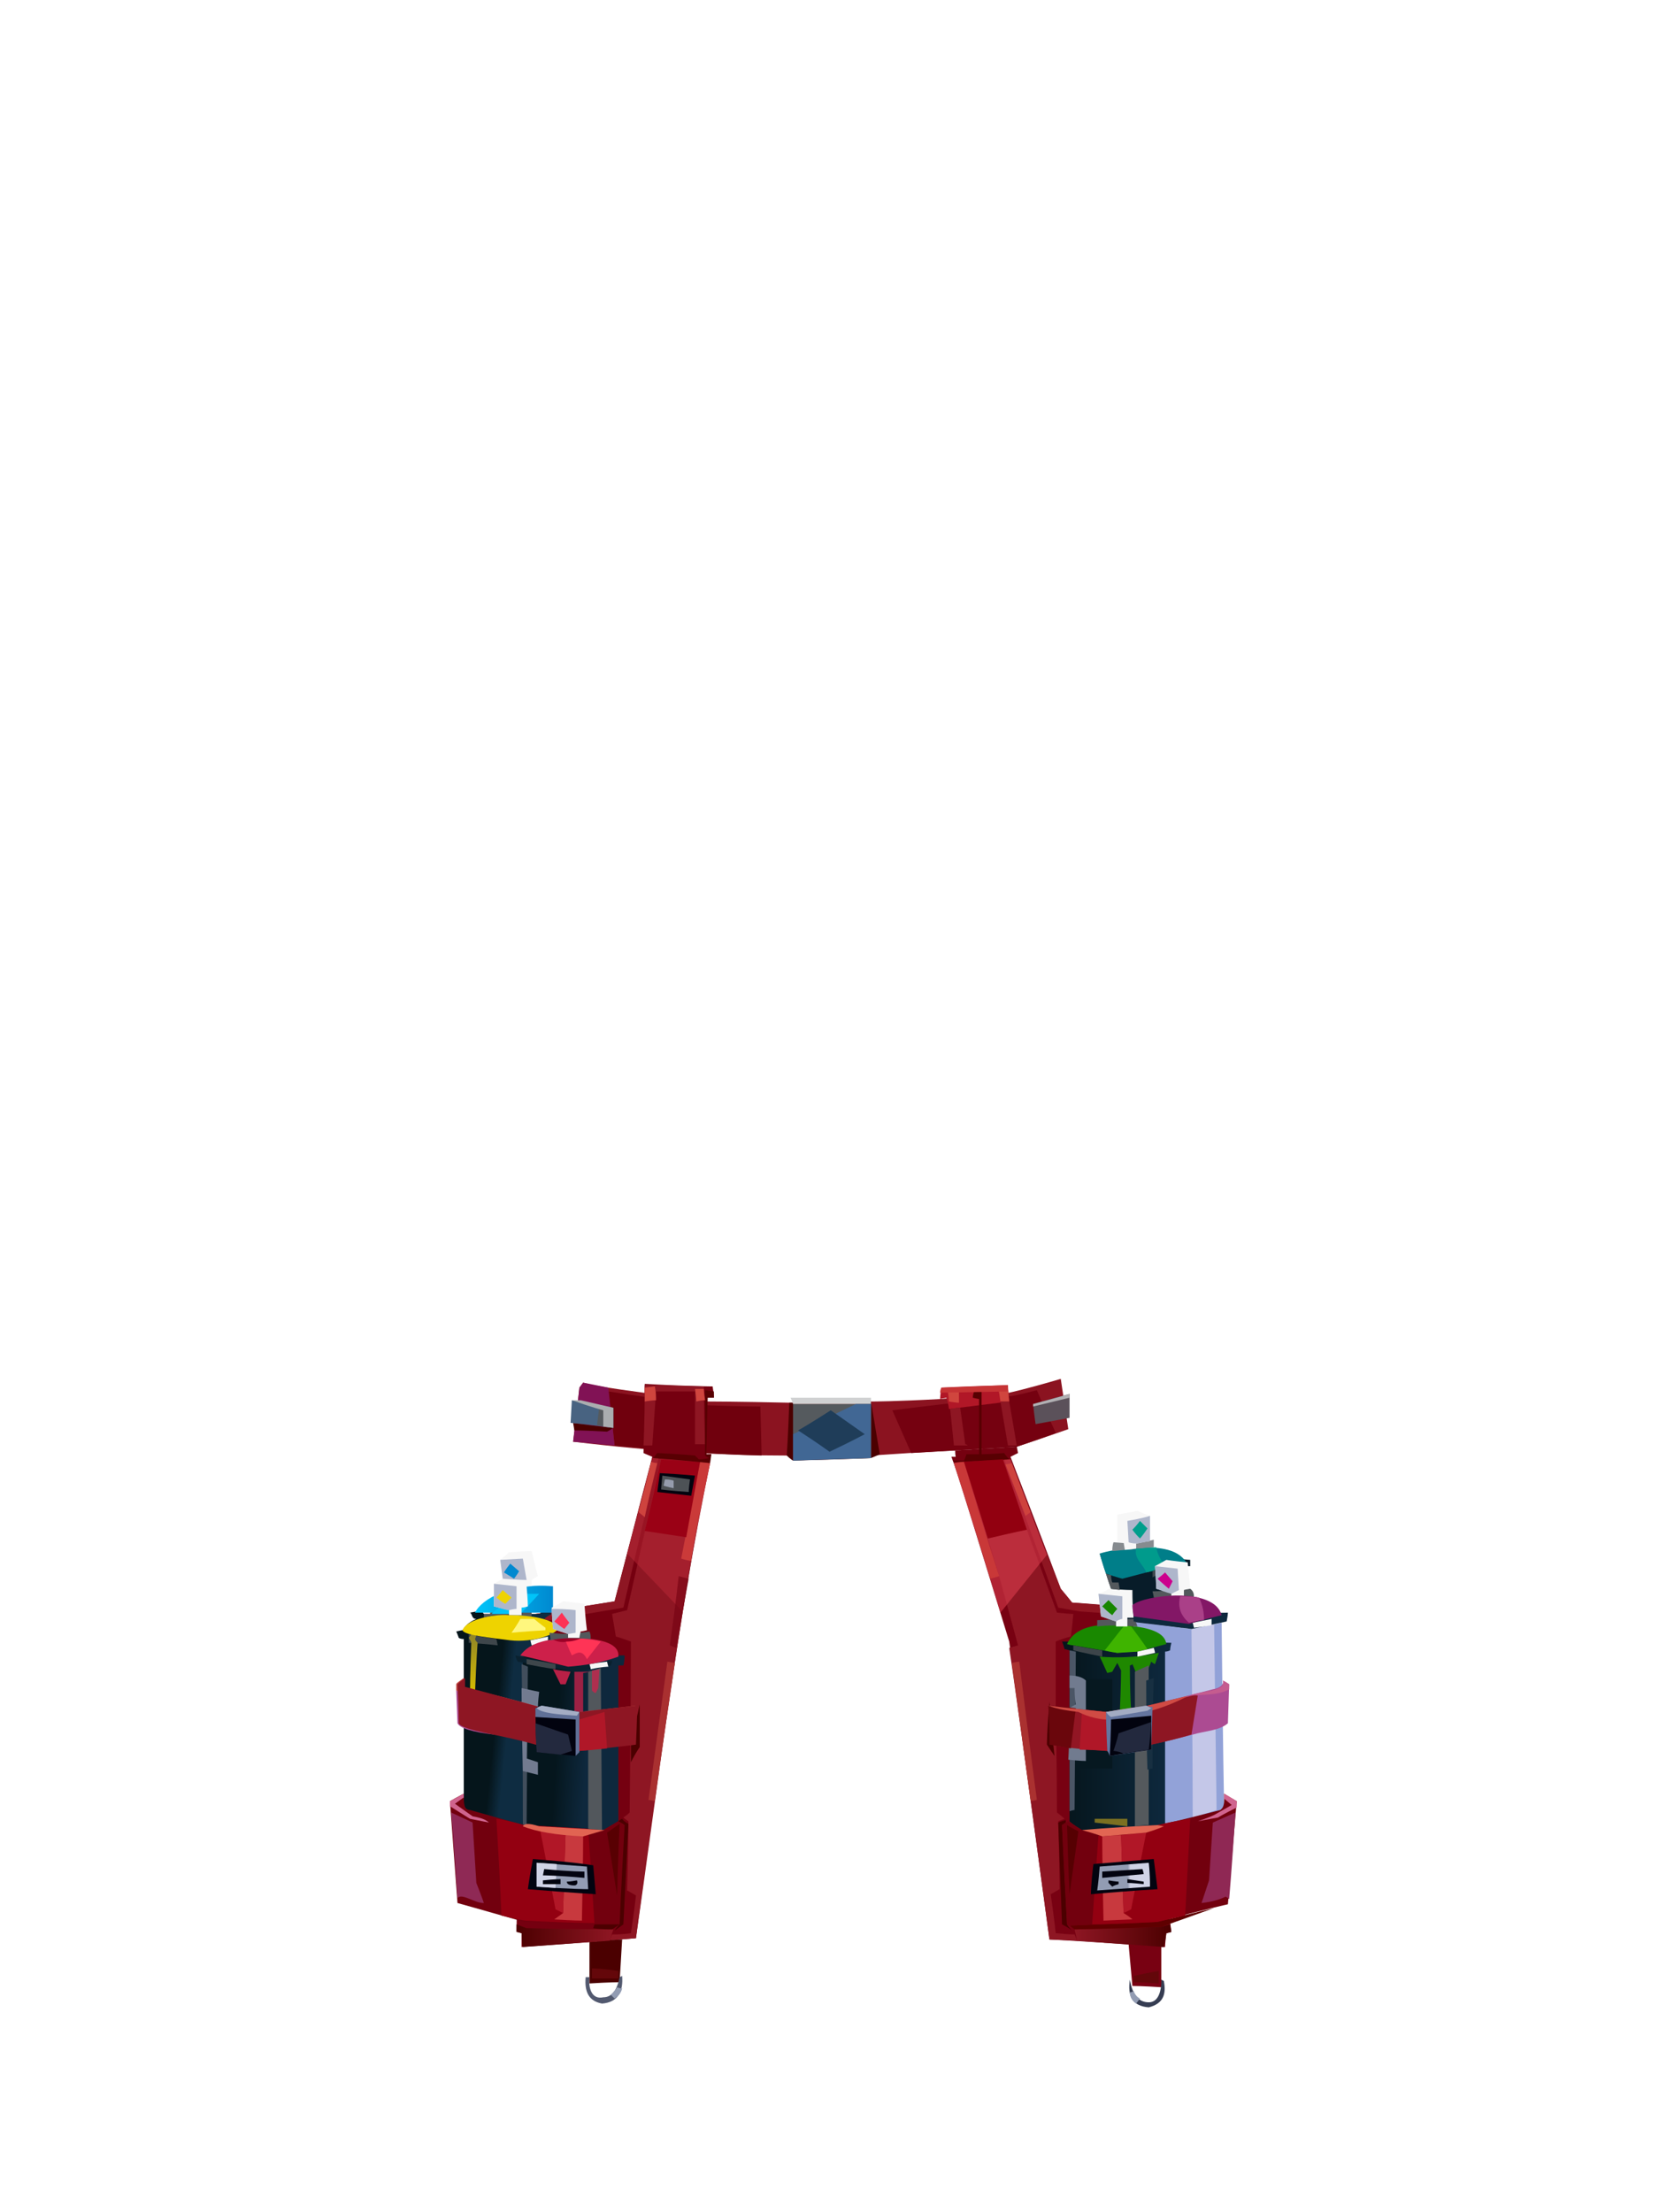 <?xml version="1.0" encoding="UTF-8"?><svg width="1320px" height="1760px" viewBox="0 0 1320 1760" version="1.1" xmlns="http://www.w3.org/2000/svg" xmlns:xlink="http://www.w3.org/1999/xlink"><defs><linearGradient x1="53%" y1="53%" x2="40%" y2="50%" id="id-91776"><stop stop-color="#0E2C41" offset="0%"></stop><stop stop-color="#05151B" offset="100%"></stop></linearGradient><linearGradient x1="100%" y1="50%" x2="1%" y2="50%" id="id-91777"><stop stop-color="#0089D0" offset="0%"></stop><stop stop-color="#00C4F9" offset="100%"></stop></linearGradient><linearGradient x1="50%" y1="0%" x2="50%" y2="100%" id="id-91778"><stop stop-color="#8F8427" offset="0%"></stop><stop stop-color="#D6BC00" offset="100%"></stop></linearGradient><linearGradient x1="63%" y1="53%" x2="33%" y2="50%" id="id-91779"><stop stop-color="#0E283D" offset="0%"></stop><stop stop-color="#05161D" offset="100%"></stop></linearGradient><linearGradient x1="100%" y1="50%" x2="0%" y2="50%" id="id-91780"><stop stop-color="#8F1623" offset="0%"></stop><stop stop-color="#4B0000" offset="100%"></stop></linearGradient><linearGradient x1="100%" y1="50%" x2="0%" y2="50%" id="id-91781"><stop stop-color="#0E293F" offset="0%"></stop><stop stop-color="#05151B" offset="100%"></stop></linearGradient><linearGradient x1="78%" y1="52%" x2="67%" y2="52%" id="id-91782"><stop stop-color="#AC4B92" offset="0%"></stop><stop stop-color="#921624" offset="100%"></stop></linearGradient><linearGradient x1="100%" y1="50%" x2="0%" y2="50%" id="id-91783"><stop stop-color="#4B0000" offset="0%"></stop><stop stop-color="#8E1623" offset="100%"></stop></linearGradient><linearGradient x1="63%" y1="51%" x2="58%" y2="51%" id="id-91784"><stop stop-color="#D0D3E6" offset="0%"></stop><stop stop-color="#929CB3" offset="100%"></stop></linearGradient></defs><g transform=" translate(358,1097)" id="id-91785"><path d=" M 98,50 C 165,58 219,61 267,61 C 312,61 335,61 335,61 C 379,58 402,57 402,57 C 435,55 451,54 451,54 C 478,45 492,40 492,40 C 488,13 486,0 486,0 C 459,8 445,11 445,11 C 409,14 391,16 391,16 C 354,18 336,18 336,18 C 293,19 272,19 272,19 C 227,18 205,18 205,18 C 147,10 114,6 106,3 L 103,7 C 100,36 98,50 98,50 Z" fill="#8B1320" id="id-91786"></path><path d=" M 126,10 C 178,18 204,21 204,21 C 233,22 247,22 247,22 L 248,61 C 210,60 171,57 131,53 C 128,24 126,10 126,10 Z" fill="#70000D" id="id-91787"></path><path d=" M 131,53 L 126,7 L 106,3 L 103,7 L 98,50 C 120,52 131,53 131,53 Z" fill="#811255" id="id-91788"></path><path d=" M 148,445 C 88,450 57,452 57,452 C 57,444 57,441 57,441 C 54,440 53,440 53,440 C 55,273 56,189 56,189 C 106,181 131,177 131,177 C 151,100 161,62 161,62 C 156,60 154,59 154,59 C 155,23 155,4 155,4 C 191,6 209,6 209,6 C 210,12 210,15 210,15 C 207,15 205,15 205,15 C 204,45 204,60 204,60 C 207,60 208,60 208,60 C 207,62 207,64 207,66 C 183,173 148,445 148,445 Z" fill="#750010" id="id-91789"></path><path d=" M 399,62 C 430,62 446,62 446,62 C 473,132 486,167 486,167 C 492,174 495,178 495,178 C 526,180 542,182 542,182 C 563,354 574,440 574,440 C 571,441 570,441 570,441 C 569,449 569,452 569,452 C 567,452 566,452 566,452 C 566,473 566,484 566,484 C 551,483 543,483 543,483 C 541,461 540,450 540,450 C 498,447 477,446 477,446 L 445,209 C 418,121 403,72 399,62 Z" fill="#780112" id="id-91790"></path><path d=" M 127,447 C 128,444 129,442 129,442 C 139,442 144,441 144,441 C 147,421 148,411 148,411 C 143,408 141,407 141,407 C 142,370 142,352 142,352 C 139,350 138,349 138,349 C 141,347 143,345 143,345 C 144,255 144,209 144,209 C 136,206 132,205 132,205 C 130,193 129,187 129,187 C 137,185 141,184 141,184 C 159,104 168,64 168,64 L 207,67 C 181,191 166,319 148,445 C 134,446 127,447 127,447 Z" fill="#8E1623" id="id-91791"></path><path d=" M 428,127 C 453,121 459,120 459,120 C 475,164 483,186 483,186 C 492,187 496,187 496,187 C 495,199 494,205 494,205 C 486,207 482,209 482,209 C 482,243 482,260 482,260 C 483,316 483,345 483,345 C 487,348 489,350 489,350 C 486,351 484,352 484,352 C 485,388 485,406 485,406 C 480,409 478,410 478,410 C 481,431 482,441 482,441 C 492,442 497,442 497,442 L 499,447 L 477,446 C 458,304 447,227 445,214 L 452,212 L 437,157 L 428,127 Z" fill="#8E1623" id="id-91789"></path><path d=" M 161,63 C 164,63 166,63 166,63 C 147,142 138,182 138,182 L 56,196 L 56,189 L 131,177 C 151,101 161,63 161,63 Z" fill="#8E1623" id="id-91793"></path><path d=" M 185,185 L 141,139 L 161,63 L 207,66 C 194,133 186,172 185,185 Z" fill="#BC2A38" fill-opacity="0.489" id="id-91794"></path><path d=" M 111,448 C 111,470 111,481 111,481 C 127,480 135,480 135,480 L 137,446 C 120,447 111,448 111,448 Z" fill="#4B0000" id="id-91795"></path><path d=" M 111,476 C 110,485 113,494 122,492 C 129,492 133,486 135,476 C 137,475 137,475 137,475 C 138,487 134,496 121,497 C 110,495 107,487 108,476 C 110,476 111,476 111,476 Z" fill="#52596F" id="id-91796"></path><g transform=" translate(5,137)" id="id-91797"><path d=" M 6,206 C 6,115 6,70 6,70 C 3,70 2,69 2,69 C 1,66 0,64 0,64 C 4,63 5,63 5,63 C 7,60 9,57 16,54 C 12,54 13,50 11,49 C 17,48 20,47 20,47 C 21,49 22,50 22,50 C 51,50 66,50 66,50 C 69,48 71,47 71,47 C 75,49 76,50 76,50 C 72,52 70,54 70,54 C 75,56 78,57 78,57 C 76,165 76,220 76,220 L 51,218 L 8,207 C 7,206 6,206 6,206 Z" fill="url(#id-91776)" id="id-91798"></path><path d=" M 22,53 C 22,51 22,50 22,50 C 26,50 27,50 27,50 C 27,47 27,46 27,46 C 32,46 36,45 42,47 L 42,51 C 35,51 28,51 22,53 Z" fill="#53585C" id="id-91799"></path><path d=" M 51,52 C 52,48 52,46 52,46 C 57,46 60,46 60,46 L 60,52 C 54,52 51,52 51,52 Z" fill="#53585C" id="id-91800"></path><path d=" M 10,66 C 10,70 10,73 10,73 C 25,74 33,75 33,75 L 32,70 C 17,68 10,66 10,66 Z" fill="#3E464B" id="id-91801"></path><path d=" M 73,68 C 73,70 73,71 73,71 C 65,74 60,75 60,75 L 59,71 C 69,69 73,68 73,68 Z" fill="#F7F7F7" id="id-91802"></path><path d=" M 77,49 C 36,49 15,49 15,49 C 20,38 44,25 77,28 C 77,42 77,49 77,49 Z" fill="url(#id-91777)" id="id-91803"></path><path d=" M 46,34 L 28,50 C 28,50 36,50 51,50 C 51,50 56,45 66,34 L 46,34 Z" fill="#00C4F9" id="id-91804"></path><path d=" M 42,51 C 42,48 42,47 42,47 C 38,46 34,45 30,44 C 30,32 30,26 30,26 C 35,23 37,22 37,22 C 36,12 35,7 35,7 C 40,3 42,1 42,1 C 54,0 60,0 60,0 C 63,13 65,20 65,20 C 61,22 60,23 60,23 C 60,26 60,28 60,28 C 57,28 56,28 56,28 C 57,39 57,44 57,44 C 54,45 52,45 52,45 L 52,51 C 45,51 42,51 42,51 Z" fill="#F7F7F7" id="id-91805"></path><path d=" M 42,47 C 46,46 48,46 48,46 L 48,28 L 30,26 L 30,44 C 37,46 40,47 42,47 Z" fill="#AEB6CB" id="id-91806"></path><path d=" M 37,31 C 34,35 32,37 32,37 C 37,41 39,42 39,42 L 44,37 C 39,33 37,31 37,31 Z" fill="#EED300" id="id-91807"></path><path d=" M 35,7 L 53,6 L 56,23 C 56,23 50,23 37,22 L 35,7 Z" fill="#AEB6CB" id="id-91808"></path><path d=" M 38,17 C 43,20 46,22 46,22 C 49,18 50,16 50,16 L 43,10 C 39,15 38,17 38,17 Z" fill="#0089D0" id="id-91809"></path><path d=" M 12,66 C 11,68 10,69 10,69 C 12,72 12,73 12,73 C 11,98 11,111 11,111 C 14,111 15,112 15,112 C 16,86 17,73 17,73 C 15,71 15,70 15,70 L 16,67 C 13,66 12,66 12,66 Z" fill="url(#id-91778)" id="id-91810"></path><path d=" M 5,63 C 6,67 28,69 43,71 C 61,73 81,66 81,61 C 77,54 60,51 42,51 C 34,50 9,53 5,63 Z" fill="#EED300" id="id-91811"></path><path d=" M 44,65 C 49,58 51,54 51,54 C 58,54 62,54 62,54 C 68,59 71,61 71,61 L 71,63 C 53,64 44,65 44,65 Z" fill="#FFF77E" id="id-91812"></path><path d=" M 53,218 C 53,129 53,84 53,84 C 107,83 134,83 134,83 C 134,88 133,91 133,91 C 130,91 129,91 129,91 L 129,215 L 117,222 C 74,220 53,218 53,218 Z" fill="url(#id-91779)" id="id-91813"></path><path d=" M 105,221 C 105,138 105,96 105,96 C 112,94 115,93 115,93 L 116,222 C 109,222 105,221 105,221 Z" fill="#52575C" id="id-91814"></path><path d=" M 53,218 C 53,133 52,90 52,90 C 55,91 57,92 57,92 L 56,218 C 54,218 53,218 53,218 Z" fill="#414E5C" id="id-91815"></path><path d=" M 65,168 C 65,175 65,178 65,178 C 57,176 53,175 53,175 C 52,131 52,109 52,109 C 61,111 66,112 66,112 C 65,120 65,124 65,124 C 59,123 57,122 57,122 L 56,165 C 62,167 65,168 65,168 Z" fill="#727B90" id="id-91816"></path><path d=" M 101,128 C 96,128 94,128 94,128 C 94,106 94,96 94,96 C 103,96 107,96 107,96 L 101,97 C 101,118 101,128 101,128 Z" fill="#9C2144" id="id-91817"></path><path d=" M 47,83 C 48,87 49,88 49,88 C 79,93 94,96 94,96 C 113,93 123,91 123,91 C 124,89 124,87 124,87 L 89,92 C 61,86 47,83 47,83 Z" fill="#0A212F" id="id-91818"></path><path d=" M 56,86 C 56,89 56,90 56,90 C 71,93 79,94 79,94 L 79,90 C 64,87 56,86 56,86 Z" fill="#3E464B" id="id-91819"></path><path d=" M 77,94 C 81,102 83,106 83,106 C 86,106 87,106 87,106 L 91,96 C 82,95 77,94 77,94 Z" fill="#B82046" id="id-91820"></path><path d=" M 108,95 C 108,106 108,111 108,111 C 110,113 111,113 111,113 C 112,111 113,109 113,109 L 114,94 C 110,95 108,95 108,95 Z" fill="#AE2F4F" id="id-91821"></path><path d=" M 106,90 C 107,93 107,94 107,94 C 116,92 121,92 121,92 L 120,88 C 111,89 106,90 106,90 Z" fill="#F7F7F7" id="id-91822"></path><path d=" M 51,83 C 77,89 89,92 89,92 C 102,91 115,89 129,84 C 130,75 119,69 90,69 C 74,70 59,72 51,83 Z" fill="#CD204A" id="id-91823"></path><path d=" M 86,69 C 90,79 92,83 92,83 C 96,81 100,78 104,86 L 115,72 C 107,70 97,69 86,69 Z" fill="#FF3456" id="id-91824"></path><path d=" M 76,70 C 80,72 84,73 88,72 C 92,72 96,71 100,69 C 90,69 82,69 76,70 Z" fill="#9D0027" id="id-91825"></path><path d=" M 75,71 C 75,67 74,65 74,65 C 84,66 89,66 89,66 C 100,65 106,64 106,64 C 107,66 107,68 107,70 C 94,69 83,69 75,71 Z" fill="#53585C" id="id-91826"></path><path d=" M 76,45 C 82,42 85,40 85,40 C 96,41 102,42 102,42 C 103,56 104,63 104,63 C 100,64 99,64 99,64 C 98,68 98,69 98,69 C 92,69 89,69 89,69 C 89,67 89,66 89,66 L 77,62 C 76,51 76,45 76,45 Z" fill="#F7F7F7" id="id-91827"></path><path d=" M 76,46 C 89,46 95,47 95,47 L 95,65 L 89,66 L 77,62 C 76,51 76,46 76,46 Z" fill="#AEB6CB" id="id-91828"></path><path d=" M 84,49 C 80,54 78,56 78,56 C 83,60 86,62 86,62 L 90,57 C 86,52 84,49 84,49 Z" fill="#FE3255" id="id-91829"></path><path d=" M 0,106 C 0,109 0,111 0,111 C 8,115 20,115 32,116 C 42,120 51,125 62,127 C 86,132 98,135 98,135 C 105,134 112,131 122,127 C 133,128 139,125 143,123 L 98,128 L 66,124 C 45,118 26,113 6,109 L 6,101 C 2,104 0,105 0,106 Z" fill="#C04640" id="id-91830"></path><path d=" M 30,146 L 25,116 C 16,115 7,114 0,111 L 1,137 C 3,141 13,144 30,146 Z" fill="#AC4B92" id="id-91831"></path></g><path d=" M 11,330 C 11,338 11,343 16,343 C 44,351 59,355 59,355 C 101,357 122,359 122,359 C 132,353 137,350 137,350 C 140,353 142,354 142,354 C 139,407 137,434 137,434 C 85,433 59,432 59,432 C 24,422 6,417 6,417 L 0,336 C 7,332 11,330 11,330 Z" fill="#72000E" id="id-91832"></path><path d=" M 1,345 C 12,350 18,353 18,353 C 20,385 21,401 21,401 C 25,411 27,417 27,417 C 19,417 10,409 6,413 C 3,368 1,345 1,345 Z" fill="#8F2955" id="id-91833"></path><path d=" M 0,336 C 0,338 0,340 0,340 C 11,347 16,350 16,350 C 26,352 31,353 31,353 C 28,350 23,349 18,348 C 8,341 4,338 4,338 L 11,333 L 11,330 C 4,334 0,336 0,336 Z" fill="#D0648E" id="id-91834"></path><path d=" M 154,53 C 159,53 161,53 161,53 C 163,24 164,10 164,10 C 185,10 195,10 195,10 C 195,38 195,52 195,52 L 203,52 C 202,21 202,6 202,6 L 164,5 L 155,5 C 155,37 154,53 154,53 Z" fill="#8E1623" id="id-91835"></path><path d=" M 37,350 C 40,401 41,427 41,427 C 53,430 60,431 60,431 C 96,433 115,433 115,433 L 110,358 L 59,355 C 45,351 37,350 37,350 Z" fill="#930011" id="id-91836"></path><path d=" M 83,430 C 98,431 105,431 105,431 C 106,385 106,362 106,362 C 97,362 92,361 92,361 L 90,425 C 86,428 83,430 83,430 Z" fill="#C8393E" id="id-91837"></path><path d=" M 72,360 L 84,422 L 90,425 L 92,361 C 79,361 72,360 72,360 Z" fill="#B11727" id="id-91838"></path><path d=" M 66,382 C 63,398 62,406 62,406 C 98,409 116,410 116,410 L 114,387 C 94,384 78,383 66,382 Z" fill="#020410" id="id-91839"></path><path d=" M 69,385 C 69,398 69,404 69,404 C 96,406 110,406 110,406 L 109,388 C 83,386 69,385 69,385 Z" fill="#929CB3" id="id-91840"></path><path d=" M 85,386 L 69,385 C 69,398 69,404 69,404 L 84,405 L 85,386 Z" fill="#D0D3E6" id="id-91841"></path><path d=" M 107,392 C 107,395 107,397 107,397 C 85,395 74,395 74,395 L 75,390 C 96,392 107,392 107,392 Z" fill="#020410" id="id-91842"></path><path d=" M 88,398 C 88,400 88,402 88,402 C 79,402 74,402 74,402 L 74,399 C 83,398 88,398 88,398 Z" fill="#020410" id="id-91843"></path><path d=" M 93,400 C 93,402 95,403 99,403 C 101,403 102,401 101,399 C 96,400 93,400 93,400 Z" fill="#020410" id="id-91844"></path><path d=" M 58,356 C 59,354 62,353 71,356 C 106,358 123,359 123,359 L 106,364 C 84,363 68,360 58,356 Z" fill="#E16452" id="id-91845"></path><path d=" M 135,354 C 128,359 125,361 125,361 L 133,411 C 134,373 135,354 135,354 Z" fill="#580002" id="id-91846"></path><path d=" M 137,350 C 135,351 134,352 134,352 C 138,354 139,355 139,355 C 136,408 135,434 135,434 C 132,437 131,439 131,439 L 138,434 L 142,354 C 138,352 137,350 137,350 Z" fill="#4B0000" id="id-91847"></path><path d=" M 53,434 C 58,436 61,437 61,437 C 107,438 130,438 130,438 L 127,447 L 58,452 L 57,441 L 53,440 C 53,436 53,434 53,434 Z" fill="url(#id-91780)" id="id-91848"></path><path d=" M 114,437 L 115,434 C 128,434 135,434 135,434 L 129,438 C 119,438 114,437 114,437 Z" fill="#4C0000" id="id-91849"></path><path d=" M 144,305 C 148,297 151,293 151,293 C 151,270 151,259 151,259 L 144,290 C 144,300 144,305 144,305 Z" fill="#4B0000" id="id-91850"></path><path d=" M 163,336 C 159,335 158,335 158,335 C 168,262 173,225 173,225 L 179,226 C 168,299 163,336 163,336 Z" fill="#A93030" id="id-91851"></path><path d=" M 180,214 C 177,213 175,212 175,212 C 180,176 182,157 182,157 L 190,159 C 183,196 180,214 180,214 Z" fill="#760212" opacity="0.633" id="id-91852"></path><path d=" M 192,145 C 187,144 184,143 184,143 L 199,66 L 207,67 C 197,114 192,140 192,145 Z" fill="#CA3A39" id="id-91853"></path><path d=" M 160,66 C 163,67 165,67 165,67 C 158,95 155,110 155,110 L 150,106 C 157,80 160,66 160,66 Z" fill="#CE433E" id="id-91854"></path><path d=" M 155,121 L 188,126 L 199,66 L 168,64 C 160,102 155,121 155,121 Z" fill="#9A0115" id="id-91855"></path><path d=" M 195,77 C 193,87 192,93 192,93 C 174,91 165,90 165,90 L 167,75 C 186,76 195,77 195,77 Z" fill="#02040F" id="id-91856"></path><path d=" M 191,80 C 190,87 190,90 190,90 C 175,89 168,88 168,88 L 169,77 C 184,79 191,80 191,80 Z" fill="#4D5256" id="id-91857"></path><path d=" M 178,81 C 178,85 178,87 178,87 C 173,86 170,85 170,85 L 171,80 C 176,80 178,81 178,81 Z" fill="#959CAD" id="id-91858"></path><path d=" M 162,63 C 164,60 165,59 165,59 C 185,60 195,61 195,61 C 197,63 198,64 198,64 C 203,64 206,63 206,63 C 204,62 203,61 203,61 C 203,27 203,9 203,9 L 210,10 L 210,15 L 205,15 L 204,60 C 207,60 208,60 208,60 L 207,67 C 177,64 162,63 162,63 Z" fill="#580002" id="id-91859"></path><path d=" M 155,18 C 161,17 164,17 164,17 C 164,10 163,6 163,6 L 155,7 C 155,14 155,18 155,18 Z" fill="#D0453E" id="id-91860"></path><path d=" M 196,18 C 200,17 203,17 203,17 C 202,11 202,8 202,8 L 195,8 C 196,15 196,18 196,18 Z" fill="#D0453E" id="id-91861"></path><path d=" M 113,469 C 113,474 113,477 113,477 C 127,477 134,477 134,477 L 134,471 C 120,469 113,469 113,469 Z" fill="#64070A" id="id-91862"></path><path d=" M 133,484 C 135,485 137,485 137,485 C 136,489 134,491 131,493 L 128,490 C 130,488 132,486 133,484 Z" fill="#929CB3" id="id-91863"></path><path d=" M 6,243 C 7,263 7,274 7,274 C 10,280 41,283 68,291 C 91,294 103,296 103,296 C 133,293 148,291 148,291 C 149,270 149,260 149,260 C 119,263 104,265 104,265 C 82,262 71,261 71,261 C 31,250 12,245 12,245 L 12,238 C 9,240 7,242 6,243 Z" fill="#8E1623" id="id-91864"></path><path d=" M 69,297 C 68,273 68,262 68,262 C 71,260 73,260 73,260 C 93,263 103,265 103,265 C 103,286 103,297 103,297 L 100,300 C 79,298 69,297 69,297 Z" fill="#02030F" id="id-91865"></path><path d=" M 68,274 C 85,280 94,283 94,283 C 96,291 97,296 97,296 L 88,299 L 69,297 C 68,282 68,274 68,274 Z" fill="#23293E" id="id-91866"></path><path d=" M 68,269 L 100,271 L 100,300 L 103,297 L 103,265 L 73,260 L 68,262 C 68,266 68,269 68,269 Z" fill="#607097" id="id-91867"></path><path d=" M 441,64 C 470,143 484,182 484,182 C 495,184 501,185 501,185 L 543,188 L 542,182 L 495,178 L 486,167 C 470,127 462,106 462,106 L 446,64 C 443,64 441,64 441,64 Z" fill="#8F1622" id="id-91868"></path><path d=" M 438,186 L 475,140 L 446,64 L 401,67 C 426,146 438,186 438,186 Z" fill="#E03F50" fill-opacity="0.555" id="id-91869"></path><path d=" M 69,262 C 73,266 86,267 101,268 L 103,265 L 73,260 C 70,261 69,262 69,262 Z" fill="#A4ADC4" id="id-91870"></path><path d=" M 103,296 C 117,295 125,294 125,294 L 123,265 L 103,271 C 103,288 103,296 103,296 Z" fill="#B01728" id="id-91871"></path><path d=" M 130,39 C 127,41 125,42 125,42 C 108,41 99,41 99,41 L 98,35 C 119,38 130,39 130,39 Z" fill="#4B0000" id="id-91872"></path><path d=" M 130,39 C 107,36 96,35 96,35 L 97,17 L 130,23 C 130,34 130,39 130,39 Z" fill="#486381" id="id-91873"></path><path d=" M 130,23 C 122,22 119,21 119,21 L 117,37 L 130,39 C 130,29 130,23 130,23 Z" fill="#555A5E" id="id-91874"></path><path d=" M 97,17 C 114,23 122,25 122,25 L 122,38 L 130,39 C 130,29 130,23 130,23 L 104,17 C 100,17 97,17 97,17 Z" fill="#AAADAF" id="id-91875"></path><path d=" M 270,19 C 269,47 268,61 268,61 C 271,64 273,65 273,65 C 314,64 335,63 335,63 C 340,61 342,60 342,60 L 335,18 C 292,19 270,19 270,19 Z" fill="#4B0000" id="id-91789"></path><path d=" M 273,65 C 273,35 273,20 273,20 C 314,20 335,20 335,20 L 335,63 C 294,64 273,65 273,65 Z" fill="#555A5E" id="id-91877"></path><path d=" M 273,20 C 272,17 271,15 271,15 L 335,15 L 335,20 C 294,20 273,20 273,20 Z" fill="#D0D1D2" id="id-91878"></path><path d=" M 273,44 L 323,20 L 335,20 L 335,63 L 273,65 C 273,51 273,44 273,44 Z" fill="#416794" id="id-91879"></path><path d=" M 277,41 C 294,52 302,58 302,58 C 321,49 330,44 330,44 L 303,25 C 286,36 277,41 277,41 Z" fill="#1F3D59" id="id-91880"></path><path d=" M 482,43 C 472,21 467,9 467,9 C 452,13 445,14 445,14 C 383,21 352,25 352,25 L 367,59 L 451,54 C 472,47 482,43 482,43 Z" fill="#750110" id="id-91881"></path><path d=" M 493,12 C 474,17 464,20 464,20 C 465,30 466,36 466,36 L 493,31 C 493,18 493,12 493,12 Z" fill="#5B515A" id="id-91882"></path><path d=" M 493,12 C 493,14 493,15 493,15 L 464,22 L 464,20 C 483,15 493,12 493,12 Z" fill="#B1B0B3" id="id-91883"></path><path d=" M 397,24 C 429,20 445,18 445,18 C 444,9 444,5 444,5 C 408,6 391,7 391,7 C 390,13 390,16 390,16 L 395,15 C 397,21 397,24 397,24 Z" fill="#B11727" id="id-91884"></path><path d=" M 438,18 C 437,10 436,7 436,7 L 444,8 L 445,18 C 440,18 438,18 438,18 Z" fill="#D0453E" id="id-91885"></path><path d=" M 398,24 C 400,43 401,53 401,53 C 408,53 412,53 412,53 C 411,52 410,52 410,52 L 406,23 C 401,23 398,24 398,24 Z" fill="#8E1623" id="id-91886"></path><path d=" M 438,18 C 442,42 444,53 444,53 L 451,53 L 445,18 C 440,18 438,18 438,18 Z" fill="#8E1623" id="id-91887"></path><path d=" M 402,57 C 402,62 403,65 403,65 C 430,64 444,63 444,63 L 452,59 L 451,54 C 418,56 402,57 402,57 Z" fill="#750110" id="id-91888"></path><path d=" M 401,67 C 406,66 409,66 409,66 C 427,127 437,157 437,157 L 430,159 C 411,97 401,67 401,67 Z" fill="#C93838" id="id-91889"></path><path d=" M 614,194 C 615,293 616,342 616,342 C 597,350 572,354 544,358 L 544,193 L 590,199 C 606,196 614,194 614,194 Z" fill="#92A2D8" id="id-91890"></path><path d=" M 590,199 C 591,299 591,349 591,349 C 604,345 610,343 610,343 L 608,195 C 596,198 590,199 590,199 Z" fill="#C4C7E8" id="id-91891"></path><path d=" M 416,15 C 420,16 421,16 421,16 C 421,45 421,60 421,60 C 415,60 411,60 411,60 C 410,63 409,65 409,65 C 403,65 400,65 400,65 C 401,66 401,66 401,66 C 430,65 445,64 445,64 C 442,61 441,59 441,59 C 429,60 423,60 423,60 C 423,26 423,9 423,9 L 417,10 C 416,13 416,15 416,15 Z" fill="#580002" id="id-91892"></path><path d=" M 397,18 C 403,19 405,19 405,19 C 405,12 405,9 405,9 L 396,9 C 397,15 397,18 397,18 Z" fill="#D0463E" id="id-91893"></path><path d=" M 447,67 C 444,68 442,68 442,68 C 453,96 458,109 458,109 L 462,106 C 452,80 447,67 447,67 Z" fill="#CE423D" id="id-91894"></path><path d=" M 493,352 C 493,261 493,216 493,216 C 490,215 489,215 489,215 C 488,211 487,209 487,209 C 545,209 574,210 574,210 C 573,214 573,216 573,216 C 571,217 569,217 569,217 L 569,354 C 547,359 525,359 503,359 C 496,355 493,352 493,352 Z" fill="url(#id-91781)" id="id-91895"></path><path d=" M 517,221 C 530,222 545,222 564,218 C 562,224 561,227 561,227 C 559,226 558,225 558,225 C 554,235 552,240 552,240 C 550,240 548,240 548,240 C 545,231 543,227 543,227 C 542,228 541,228 541,228 C 541,252 542,264 542,264 C 536,265 533,265 533,265 C 534,243 534,232 534,232 C 532,228 531,226 531,226 C 528,231 527,233 527,233 L 523,234 C 519,225 517,221 517,221 Z" fill="#1F8800" id="id-91896"></path><path d=" M 527,310 C 507,310 498,310 498,310 C 498,262 498,239 498,239 L 527,239 C 527,286 527,310 527,310 Z" fill="#061820" id="id-91897"></path><path d=" M 493,344 C 496,343 497,343 497,343 L 498,217 L 493,216 C 493,301 493,344 493,344 Z" fill="#4B5666" id="id-91898"></path><path d=" M 493,246 C 496,246 497,246 497,246 C 497,255 498,259 498,259 C 494,261 493,262 493,262 C 493,289 492,303 492,303 C 501,304 506,304 506,304 C 506,261 506,240 506,240 C 503,237 498,236 493,236 C 493,243 493,246 493,246 Z" fill="#717B8F" id="id-91899"></path><path d=" M 428,127 C 449,122 459,120 459,120 L 440,64 L 409,66 C 422,107 428,127 428,127 Z" fill="#920010" id="id-91900"></path><path d=" M 447,226 C 451,225 453,225 453,225 C 462,298 467,335 467,335 L 462,336 C 452,262 447,226 447,226 Z" fill="#AA3130" id="id-91901"></path><path d=" M 513,353 C 530,355 539,356 539,356 C 539,352 539,350 539,350 L 513,350 C 513,352 513,353 513,353 Z" fill="#7B7021" id="id-91902"></path><path d=" M 491,211 C 494,212 496,212 496,212 L 531,218 C 541,217 547,217 547,217 C 562,213 570,211 570,211 C 569,202 557,197 533,196 C 509,194 496,200 491,211 Z" fill="#198800" id="id-91903"></path><path d=" M 521,216 C 529,206 534,199 537,196 C 541,197 542,197 542,197 C 551,209 555,215 555,215 C 550,216 547,217 547,217 L 531,218 C 524,217 521,216 521,216 Z" fill="#3FB400" id="id-91904"></path><path d=" M 545,233 C 545,315 545,356 545,356 C 552,355 556,355 556,355 L 556,228 C 549,231 545,233 545,233 Z" fill="#54595D" id="id-91905"></path><path d=" M 555,311 C 557,310 559,310 559,310 C 559,262 560,238 560,238 L 554,240 C 554,287 555,311 555,311 Z" fill="#172F41" id="id-91906"></path><path d=" M 615,240 C 616,243 613,246 607,247 C 572,256 555,260 555,260 C 533,263 522,265 522,265 C 492,262 476,260 476,260 C 477,281 477,291 477,291 C 492,294 508,295 523,296 C 546,293 558,291 558,291 C 580,286 591,283 591,283 C 601,280 612,280 619,274 L 620,243 C 617,241 615,240 615,240 Z" fill="url(#id-91782)" id="id-91907"></path><path d=" M 615,240 C 619,242 620,243 620,243 C 620,246 620,247 620,247 C 611,252 599,251 588,252 C 598,248 618,249 615,240 Z" fill="#C55C8F" id="id-91908"></path><path d=" M 595,252 L 590,283 C 569,289 558,291 558,291 L 555,260 C 572,256 582,254 587,253 C 593,251 595,252 595,252 Z" fill="#8E1623" id="id-91909"></path><path d=" M 477,257 C 475,280 475,291 475,291 L 481,300 C 478,272 477,257 477,257 Z" fill="#4B0000" id="id-91910"></path><path d=" M 476,260 C 491,261 498,262 498,262 L 494,294 L 477,291 C 477,270 476,260 476,260 Z" fill="#6A060C" id="id-91911"></path><path d=" M 501,295 L 503,263 C 515,264 522,265 522,265 L 523,296 C 509,295 501,295 501,295 Z" fill="#B01728" id="id-91912"></path><path d=" M 476,260 C 484,263 492,264 500,265 C 516,273 535,274 558,264 C 569,261 578,257 588,252 L 555,260 L 522,265 C 492,262 476,260 476,260 Z" fill="#D04B44" id="id-91913"></path><path d=" M 526,167 C 520,149 517,139 517,139 C 565,142 589,144 589,144 C 589,147 589,149 589,149 C 585,149 584,149 584,149 C 583,181 583,198 583,198 L 532,192 C 528,176 526,167 526,167 Z" fill="#081C29" id="id-91914"></path><path d=" M 525,300 C 524,297 523,296 523,296 C 522,275 522,265 522,265 C 543,262 554,260 554,260 C 557,261 559,261 559,261 L 558,295 L 525,300 Z" fill="#64759F" id="id-91915"></path><path d=" M 525,300 C 526,281 526,271 526,271 L 558,268 L 558,295 C 536,298 525,300 525,300 Z" fill="#02030F" id="id-91916"></path><path d=" M 556,295 C 543,297 536,298 536,298 C 531,296 528,296 528,296 C 531,287 532,282 532,282 L 558,273 C 557,288 556,295 556,295 Z" fill="#23293E" id="id-91917"></path><path d=" M 522,265 C 524,268 526,269 526,269 L 555,264 L 558,262 L 554,260 C 533,263 522,265 522,265 Z" fill="#A3ACC3" id="id-91918"></path><path d=" M 496,216 C 496,214 496,212 496,212 C 511,215 519,216 519,216 L 519,221 C 504,218 496,216 496,216 Z" fill="#3D454A" id="id-91919"></path><path d=" M 561,218 C 552,220 547,221 547,221 C 547,218 547,217 547,217 L 560,214 C 561,217 561,218 561,218 Z" fill="#F7F7F7" id="id-91920"></path><path d=" M 515,197 C 515,194 515,192 515,192 C 535,191 545,191 545,191 L 547,197 C 533,196 522,196 515,197 Z" fill="#53585C" id="id-91921"></path><path d=" M 530,197 C 530,194 530,193 530,193 C 522,190 518,189 518,189 C 517,177 516,171 516,171 C 522,169 524,167 524,167 C 537,168 543,168 543,168 C 543,183 544,190 544,190 C 541,190 539,190 539,190 L 539,197 C 533,197 530,197 530,197 Z" fill="#F7F7F7" id="id-91922"></path><path d=" M 530,193 C 533,191 535,191 535,191 L 535,173 L 516,171 L 518,189 C 526,192 530,193 530,193 Z" fill="#AEB6CB" id="id-91923"></path><path d=" M 527,188 C 529,185 531,183 531,183 C 526,178 524,176 524,176 L 519,181 C 524,186 527,188 527,188 Z" fill="#178600" id="id-91924"></path><path d=" M 522,155 C 531,158 535,159 535,159 C 569,150 586,146 586,146 C 578,134 562,134 546,134 C 534,135 523,137 517,139 C 520,150 522,155 522,155 Z" fill="#007E89" id="id-91925"></path><path d=" M 527,137 C 527,132 528,130 528,130 C 540,131 546,131 546,131 C 556,129 560,128 560,128 L 560,134 C 538,136 527,137 527,137 Z" fill="#868B8F" id="id-91926"></path><path d=" M 531,130 C 531,115 531,108 531,108 C 542,106 547,105 547,105 C 554,108 557,109 557,109 L 557,129 C 550,130 546,131 546,131 C 546,134 546,135 546,135 C 540,136 537,136 537,136 L 536,130 C 532,130 531,130 531,130 Z" fill="#F7F7F7" id="id-91927"></path><path d=" M 540,130 L 539,113 C 551,111 557,109 557,109 C 557,122 557,129 557,129 L 547,131 C 542,131 540,130 540,130 Z" fill="#AEB6CB" id="id-91928"></path><path d=" M 549,127 C 545,123 543,120 543,120 C 547,116 549,113 549,113 L 555,119 C 551,125 549,127 549,127 Z" fill="#009E8C" id="id-91929"></path><path d=" M 554,154 C 552,148 544,143 546,135 C 552,135 557,134 562,134 C 563,140 566,145 570,150 C 559,153 554,154 554,154 Z" fill="#009B8C" id="id-91930"></path><path d=" M 522,155 C 524,156 526,156 526,156 C 526,160 527,162 527,162 C 531,162 532,162 532,162 L 533,168 L 526,167 C 523,159 522,155 522,155 Z" fill="#54595D" id="id-91931"></path><path d=" M 559,153 C 559,156 559,158 559,158 C 562,156 564,156 564,156 L 564,151 C 560,152 559,153 559,153 Z" fill="#3E474D" id="id-91932"></path><path d=" M 559,169 C 560,173 560,174 560,174 C 581,174 592,174 592,174 C 592,172 592,169 589,167 C 569,169 559,169 559,169 Z" fill="#53585C" id="id-91933"></path><path d=" M 562,167 C 570,169 574,170 574,170 C 574,173 574,174 574,174 C 581,174 584,174 584,174 C 584,170 584,168 584,168 C 587,167 589,167 589,167 L 587,146 C 576,145 570,144 570,144 L 561,149 C 562,161 562,167 562,167 Z" fill="#F7F7F7" id="id-91934"></path><path d=" M 574,171 C 578,169 580,168 580,168 L 579,151 L 561,149 L 562,167 C 570,170 574,171 574,171 Z" fill="#AEB6CB" id="id-91935"></path><path d=" M 572,167 C 566,162 563,159 563,159 C 567,156 569,154 569,154 L 575,161 C 573,165 572,167 572,167 Z" fill="#CC008D" id="id-91936"></path><path d=" M 619,186 C 569,187 544,187 544,187 C 544,191 544,193 544,193 C 575,197 590,199 590,199 L 618,193 C 619,188 619,186 619,186 Z" fill="#0E293E" id="id-91937"></path><path d=" M 606,196 C 606,192 606,191 606,191 C 596,193 591,194 591,194 L 592,198 C 601,197 606,196 606,196 Z" fill="#F7F7F7" id="id-91938"></path><path d=" M 614,188 C 597,192 588,195 588,195 C 559,191 544,189 544,189 C 544,187 543,184 543,180 C 552,172 608,165 614,188 Z" fill="#831766" id="id-91939"></path><path d=" M 581,173 C 579,181 581,188 588,194 C 596,192 600,192 600,192 C 600,186 599,180 596,174 C 592,173 588,173 581,173 Z" fill="#AA4088" id="id-91940"></path><path d=" M 564,471 C 564,478 564,481 564,481 C 551,480 544,480 544,480 L 544,475 C 558,472 564,471 564,471 Z" fill="#63070A" id="id-91941"></path><path d=" M 568,452 L 499,447 L 497,438 C 543,437 566,436 566,436 L 573,434 L 574,440 L 570,441 C 569,449 568,452 568,452 Z" fill="url(#id-91783)" id="id-91942"></path><path d=" M 541,478 C 543,490 548,496 556,496 C 567,496 566,478 566,478 C 568,479 568,479 568,479 C 570,489 568,497 556,500 C 543,499 539,491 541,478 Z" fill="#363D52" id="id-91943"></path><path d=" M 541,488 C 543,488 544,487 544,487 C 545,490 547,492 549,493 L 546,497 C 543,495 541,492 541,488 Z" fill="#929CB3" id="id-91944"></path><path d=" M 390,11 L 444,10 L 444,5 L 391,7 C 390,9 390,11 390,11 Z" fill="#C63435" id="id-91945"></path><g transform=" translate(484,330)" id="id-91946"><path d=" M 9,105 C 12,107 13,108 13,108 C 59,107 82,106 82,106 C 110,96 124,91 124,91 L 79,102 C 33,104 9,105 9,105 Z" fill="#5F0000" id="id-91947"></path><path d=" M 6,21 C 2,22 0,23 0,23 C 2,77 3,104 3,104 C 9,107 11,109 11,109 C 8,106 7,104 7,104 C 4,51 3,25 3,25 L 6,23 C 6,21 6,21 6,21 Z" fill="#4B0000" id="id-91948"></path><path d=" M 132,0 C 132,2 132,3 132,5 C 132,11 130,12 129,13 C 113,17 99,21 79,25 C 39,28 19,29 19,29 L 8,22 L 3,25 L 7,104 L 9,105 C 56,103 79,102 79,102 C 117,92 135,88 135,88 L 142,6 C 135,2 132,0 132,0 Z" fill="#72000E" id="id-91949"></path><path d=" M 105,20 L 101,97 C 87,100 79,102 79,102 C 45,104 27,104 27,104 L 32,33 L 35,34 L 70,31 L 84,26 L 79,25 C 96,21 105,20 105,20 Z" fill="#930011" id="id-91950"></path><path d=" M 7,25 C 8,61 9,80 9,80 L 16,30 C 10,27 7,25 7,25 Z" fill="#560002" id="id-91951"></path><path d=" M 59,100 L 36,101 C 35,56 35,34 35,34 C 45,33 50,33 50,33 L 52,95 C 57,98 59,100 59,100 Z" fill="#C8393E" id="id-91952"></path><path d=" M 52,95 L 58,92 L 70,31 L 50,33 C 51,74 52,95 52,95 Z" fill="#B11727" id="id-91953"></path><path d=" M 26,80 C 61,77 79,76 79,76 C 77,60 76,52 76,52 L 28,56 C 26,72 26,80 26,80 Z" fill="#020410" id="id-91954"></path><path d=" M 31,77 C 59,75 73,74 73,74 C 73,62 72,55 72,55 L 33,58 C 32,71 31,77 31,77 Z" fill="url(#id-91784)" id="id-91955"></path><path d=" M 48,70 C 48,71 48,72 48,72 C 44,73 43,74 43,74 C 41,72 40,71 40,71 L 40,69 C 46,70 48,70 48,70 Z" fill="#020410" id="id-91956"></path><path d=" M 68,70 C 68,71 68,72 68,72 C 59,71 55,71 55,71 L 55,68 L 68,70 Z" fill="#020410" id="id-91957"></path><path d=" M 68,64 C 46,66 35,67 35,67 C 35,64 35,62 35,62 L 67,60 C 68,63 68,64 68,64 Z" fill="#020410" id="id-91958"></path><path d=" M 136,84 C 134,82 133,82 133,82 C 129,84 123,86 114,87 C 118,75 120,69 120,69 C 122,38 123,23 123,23 L 141,15 C 138,61 136,84 136,84 Z" fill="#8F2854" id="id-91959"></path><path d=" M 132,0 C 139,4 142,6 142,6 C 142,9 142,11 142,11 C 132,16 127,19 127,19 C 116,21 111,22 111,22 C 120,19 124,17 124,17 C 133,12 138,9 138,9 L 132,4 L 132,0 Z" fill="#D0648F" id="id-91960"></path></g><path d=" M 503,359 C 514,362 519,364 519,364 C 543,362 554,361 554,361 C 564,358 568,356 568,356 L 563,355 C 523,357 503,359 503,359 Z" fill="#E26653" id="id-91961"></path></g></svg>